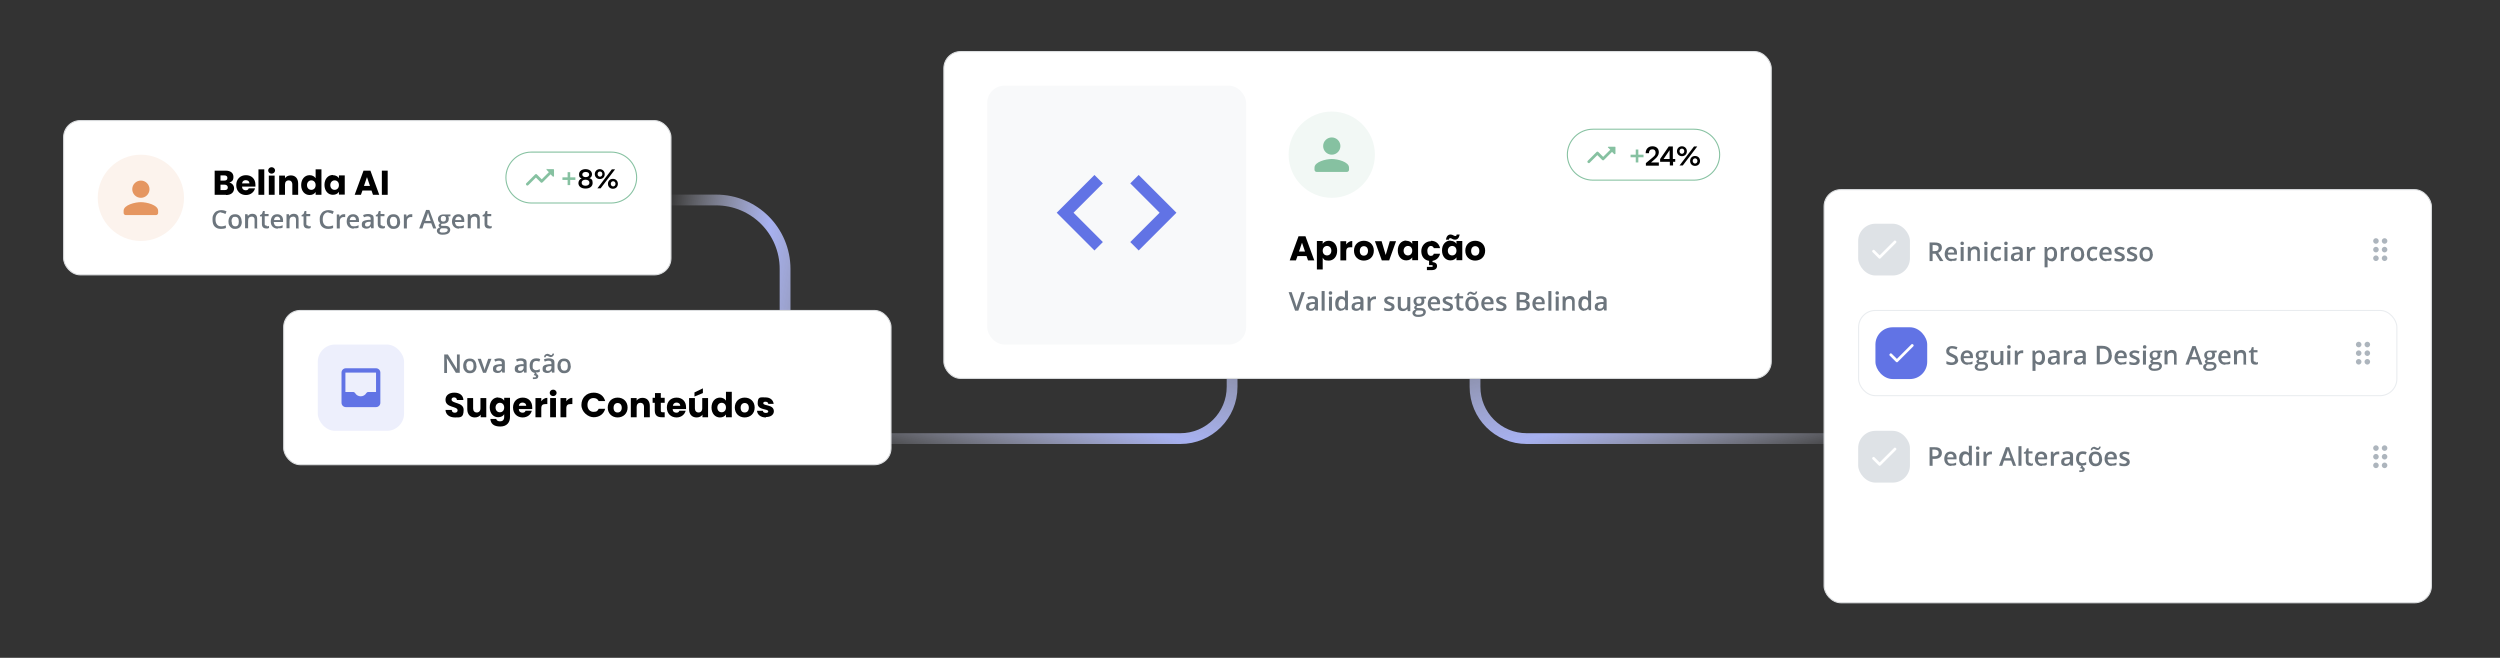 <?xml version="1.0" encoding="UTF-8"?>
<svg id="Camada_1" xmlns="http://www.w3.org/2000/svg" xmlns:xlink="http://www.w3.org/1999/xlink" version="1.1" viewBox="0 0 1158.8 304.9">
  <rect x="0" y="0" width="1158.8" height="304.9" fill="#333333" stroke="none"/>
  <!-- Generator: Adobe Illustrator 29.3.1, SVG Export Plug-In . SVG Version: 2.1.0 Build 151)  -->
  <defs>
    <style>
      .st0 {
        fill: #6c757d;
      }

      .st1 {
        stroke: #e9ecef;
      }

      .st1, .st2, .st3, .st4, .st5, .st6 {
        fill: none;
      }

      .st1, .st2, .st6 {
        stroke-width: .5px;
      }

      .st2 {
        stroke: #86c1a1;
      }

      .st7 {
        isolation: isolate;
      }

      .st8 {
        fill: #dee2e6;
      }

      .st9 {
        fill: #edeffc;
      }

      .st3 {
        stroke: url(#Gradiente_sem_nome_4);
      }

      .st3, .st4, .st5 {
        stroke-width: 5px;
      }

      .st4 {
        stroke: url(#Gradiente_sem_nome_3);
      }

      .st10 {
        fill: #fff;
      }

      .st11 {
        fill: #adb5bd;
      }

      .st12 {
        fill: #f2f8f5;
      }

      .st13 {
        fill: #e59661;
      }

      .st14 {
        fill: #f8f9fa;
      }

      .st15 {
        fill: #6173e5;
      }

      .st5 {
        stroke: url(#Gradiente_sem_nome_31);
      }

      .st16 {
        fill: #86c1a1;
      }

      .st6 {
        stroke: #dcdee0;
      }

      .st17 {
        fill: #fcf3ed;
      }
    </style>
    <linearGradient id="Gradiente_sem_nome_3" data-name="Gradiente sem nome 3" x1="677.5" y1="1021.2" x2="541.9" y2="1056.3" gradientTransform="translate(1805.7 -450.3) rotate(90)" gradientUnits="userSpaceOnUse">
      <stop offset="0" stop-color="#edeffc" stop-opacity="0"/>
      <stop offset=".3" stop-color="#a7b1f1"/>
      <stop offset="1" stop-color="#edeffc" stop-opacity="0"/>
    </linearGradient>
    <linearGradient id="Gradiente_sem_nome_31" data-name="Gradiente sem nome 3" x1="677.5" y1="1040.6" x2="541.9" y2="1075.6" gradientTransform="translate(-570.2 -450.3) rotate(90) scale(1 -1)" xlink:href="#Gradiente_sem_nome_3"/>
    <linearGradient id="Gradiente_sem_nome_4" data-name="Gradiente sem nome 4" x1="421.3" y1="903.7" x2="301.5" y2="883.8" gradientTransform="translate(0 -744)" gradientUnits="userSpaceOnUse">
      <stop offset="0" stop-color="#edeffc" stop-opacity="0"/>
      <stop offset=".6" stop-color="#a7b1f1"/>
      <stop offset="1" stop-color="#edeffc" stop-opacity="0"/>
    </linearGradient>
  </defs>
  <path class="st4" d="M683.7,108.8v70.5c0,13.3,10.7,24,24,24h80s81.7,0,81.7,0"/>
  <path class="st5" d="M385.4,203.3h81.7s80,0,80,0c13.3,0,24-10.7,24-24v-70.5"/>
  <rect class="st10" x="437.5" y="23.9" width="383.5" height="151.5" rx="7.8" ry="7.8"/>
  <rect class="st6" x="437.5" y="23.9" width="383.5" height="151.5" rx="7.8" ry="7.8"/>
  <path class="st3" d="M309.3,92.7h22.6c17.7,0,32,14.3,32,32v51c0,17.7,14.3,32,32,32h17.4"/>
  <rect class="st10" x="845.5" y="87.9" width="281.5" height="191.5" rx="7.8" ry="7.8"/>
  <rect class="st8" x="861.3" y="103.7" width="24" height="24" rx="8" ry="8"/>
  <path class="st10" d="M871.2,118.3l-2.3-2.3c-.3-.3-.7-.3-.9,0-.3.3-.3.7,0,.9l2.8,2.8c.3.3.7.3.9,0l7.1-7.1c.3-.3.3-.7,0-.9-.3-.3-.7-.3-.9,0l-6.6,6.6h0Z"/>
  <path class="st11" d="M1102.6,119.7c0,.7-.6,1.3-1.3,1.3s-1.3-.6-1.3-1.3.6-1.3,1.3-1.3,1.3.6,1.3,1.3ZM1101.3,114.4c-.7,0-1.3.6-1.3,1.3s.6,1.3,1.3,1.3,1.3-.6,1.3-1.3-.6-1.3-1.3-1.3ZM1101.3,110.4c-.7,0-1.3.6-1.3,1.3s.6,1.3,1.3,1.3,1.3-.6,1.3-1.3-.6-1.3-1.3-1.3ZM1105.3,113c.7,0,1.3-.6,1.3-1.3s-.6-1.3-1.3-1.3-1.3.6-1.3,1.3.6,1.3,1.3,1.3ZM1105.3,114.4c-.7,0-1.3.6-1.3,1.3s.6,1.3,1.3,1.3,1.3-.6,1.3-1.3-.6-1.3-1.3-1.3ZM1105.3,118.4c-.7,0-1.3.6-1.3,1.3s.6,1.3,1.3,1.3,1.3-.6,1.3-1.3-.6-1.3-1.3-1.3Z"/>
  <rect class="st10" x="861.5" y="143.9" width="249.5" height="39.5" rx="7.8" ry="7.8"/>
  <rect class="st15" x="869.3" y="151.7" width="24" height="24" rx="8" ry="8"/>
  <path class="st10" d="M879.2,166.3l-2.3-2.3c-.3-.3-.7-.3-.9,0-.3.3-.3.7,0,.9l2.8,2.8c.3.3.7.3.9,0l7.1-7.1c.3-.3.3-.7,0-.9-.3-.3-.7-.3-.9,0l-6.6,6.6h0Z"/>
  <path class="st11" d="M1094.6,167.7c0,.7-.6,1.3-1.3,1.3s-1.3-.6-1.3-1.3.6-1.3,1.3-1.3,1.3.6,1.3,1.3ZM1093.3,162.4c-.7,0-1.3.6-1.3,1.3s.6,1.3,1.3,1.3,1.3-.6,1.3-1.3-.6-1.3-1.3-1.3ZM1093.3,158.4c-.7,0-1.3.6-1.3,1.3s.6,1.3,1.3,1.3,1.3-.6,1.3-1.3-.6-1.3-1.3-1.3h0ZM1097.3,161c.7,0,1.3-.6,1.3-1.3s-.6-1.3-1.3-1.3-1.3.6-1.3,1.3.6,1.3,1.3,1.3ZM1097.3,162.4c-.7,0-1.3.6-1.3,1.3s.6,1.3,1.3,1.3,1.3-.6,1.3-1.3-.6-1.3-1.3-1.3ZM1097.3,166.4c-.7,0-1.3.6-1.3,1.3s.6,1.3,1.3,1.3,1.3-.6,1.3-1.3-.6-1.3-1.3-1.3Z"/>
  <rect class="st1" x="861.5" y="143.9" width="249.5" height="39.5" rx="7.8" ry="7.8"/>
  <rect class="st8" x="861.3" y="199.7" width="24" height="24" rx="8" ry="8"/>
  <path class="st10" d="M871.2,214.3l-2.3-2.3c-.3-.3-.7-.3-.9,0-.3.3-.3.7,0,.9l2.8,2.8c.3.3.7.3.9,0l7.1-7.1c.3-.3.3-.7,0-.9-.3-.3-.7-.3-.9,0l-6.6,6.6h0Z"/>
  <path class="st11" d="M1102.6,215.7c0,.7-.6,1.3-1.3,1.3s-1.3-.6-1.3-1.3.6-1.3,1.3-1.3,1.3.6,1.3,1.3ZM1101.3,210.4c-.7,0-1.3.6-1.3,1.3s.6,1.3,1.3,1.3,1.3-.6,1.3-1.3-.6-1.3-1.3-1.3ZM1101.3,206.4c-.7,0-1.3.6-1.3,1.3s.6,1.3,1.3,1.3,1.3-.6,1.3-1.3-.6-1.3-1.3-1.3ZM1105.3,209c.7,0,1.3-.6,1.3-1.3s-.6-1.3-1.3-1.3-1.3.6-1.3,1.3.6,1.3,1.3,1.3ZM1105.3,210.4c-.7,0-1.3.6-1.3,1.3s.6,1.3,1.3,1.3,1.3-.6,1.3-1.3-.6-1.3-1.3-1.3ZM1105.3,214.4c-.7,0-1.3.6-1.3,1.3s.6,1.3,1.3,1.3,1.3-.6,1.3-1.3-.6-1.3-1.3-1.3Z"/>
  <rect class="st6" x="845.5" y="87.9" width="281.5" height="191.5" rx="7.8" ry="7.8"/>
  <rect class="st10" x="131.5" y="143.9" width="281.5" height="71.5" rx="7.7" ry="7.7"/>
  <rect class="st9" x="147.3" y="159.7" width="40" height="40" rx="8" ry="8"/>
  <path class="st15" d="M174.3,170.7h-14c-1.1,0-2,.9-2,2v14c0,1.1.9,2,2,2h14c1.1,0,2-.9,2-2v-14c0-1.1-.9-2-2-2ZM174.3,172.7v9h-3.6c-.4,0-.7.2-.9.5-.5.9-1.5,1.5-2.6,1.5s-2.1-.6-2.6-1.5c-.2-.3-.5-.5-.9-.5h-3.6v-9h14.2Z"/>
  <rect class="st6" x="131.5" y="143.9" width="281.5" height="71.5" rx="7.7" ry="7.7"/>
  <path class="st12" d="M617.3,51.7h0c11,0,20,9,20,20h0c0,11-9,20-20,20h0c-11,0-20-9-20-20h0c0-11,9-20,20-20Z"/>
  <path class="st16" d="M617.3,71.7c2.2,0,4-1.8,4-4s-1.8-4-4-4-4,1.8-4,4,1.8,4,4,4ZM617.3,73.7c-2.7,0-8,1.3-8,4v1c0,.6.5,1,1,1h14c.5,0,1-.4,1-1v-1c0-2.7-5.3-4-8-4Z"/>
  <path class="st16" d="M745.4,68.4l1,1-3.3,3.3-2.2-2.2c-.3-.3-.7-.3-.9,0l-4,4c-.3.3-.3.7,0,.9.3.3.7.3.9,0l3.5-3.5,2.2,2.2c.3.3.7.3.9,0l3.7-3.7,1,1c.2.2.6,0,.6-.2v-2.9c0-.2,0-.3-.3-.3h-2.9c-.3,0-.4.4-.2.6v-.2Z"/>
  <path d="M768.9,76.7v-1.4h-3.6l1.6-1.4c1.3-1.1,2-2.1,2-3.3,0-1.8-1.2-2.8-3-2.8s-3.1,1.2-3.1,3.2h1.5c0-1.1.6-1.8,1.6-1.8s1.5.6,1.5,1.6-.4,1.4-1.6,2.4l-2.9,2.4v1.2h6.1,0ZM776.5,75v-1.3h-1.1v-5.8h-1.9l-4,5.8v1.3h4.5v1.7h1.5v-1.7h1.1,0ZM771.1,73.7l2.8-4.1v4.1h-2.8ZM781.9,70.1c0-1.3-1-2.3-2.3-2.3s-2.3,1-2.3,2.3,1,2.3,2.3,2.3,2.3-.9,2.3-2.3ZM786.7,67.9h-1.5l-6.7,8.8h1.5l6.7-8.8ZM780.7,70.1c0,.7-.5,1.2-1.1,1.2s-1.1-.5-1.1-1.2.4-1.2,1.1-1.2,1.1.5,1.1,1.2ZM788,74.6c0-1.3-.9-2.3-2.3-2.3s-2.3,1-2.3,2.3.9,2.3,2.3,2.3,2.3-1,2.3-2.3ZM786.8,74.6c0,.7-.5,1.2-1.1,1.2s-1.1-.5-1.1-1.2.5-1.2,1.1-1.2,1.1.5,1.1,1.2Z"/>
  <path class="st2" d="M738.3,59.9h47c6.5,0,11.8,5.3,11.8,11.8h0c0,6.5-5.3,11.8-11.8,11.8h-47c-6.5,0-11.8-5.3-11.8-11.8h0c0-6.5,5.3-11.8,11.8-11.8Z"/>
  <rect class="st10" x="29.5" y="55.9" width="281.5" height="71.5" rx="7.7" ry="7.7"/>
  <path class="st17" d="M65.3,71.7h0c11,0,20,9,20,20h0c0,11-9,20-20,20h0c-11,0-20-9-20-20h0c0-11,9-20,20-20Z"/>
  <path class="st13" d="M65.3,91.7c2.2,0,4-1.8,4-4s-1.8-4-4-4-4,1.8-4,4,1.8,4,4,4ZM65.3,93.7c-2.7,0-8,1.3-8,4v1c0,.6.5,1,1,1h14c.5,0,1-.4,1-1v-1c0-2.7-5.3-4-8-4Z"/>
  <path class="st16" d="M253.6,78.4h2.9c.2,0,.3.1.3.3v2.9c0,.3-.4.4-.6.2l-1-1-3.7,3.7c-.3.3-.7.3-.9,0l-2.2-2.2-3.5,3.5c-.3.3-.7.3-.9,0-.3-.3-.3-.7,0-.9l4-4c.3-.3.7-.3.9,0l2.2,2.2,3.3-3.3-1-1c-.2-.2,0-.6.2-.6v.2Z"/>
  <path d="M268.1,84.8c0,1.6,1.3,2.6,3.3,2.6s3.3-1,3.3-2.6-.6-1.9-1.5-2.2c.8-.3,1.2-1,1.2-1.8,0-1.4-1.2-2.4-3-2.4s-3,1-3,2.4.4,1.5,1.2,1.9c-.9.3-1.5,1.2-1.5,2.2h0ZM269.9,80.9c0-.7.6-1.2,1.6-1.2s1.6.5,1.6,1.2-.6,1.2-1.6,1.2-1.6-.5-1.6-1.2ZM269.6,84.7c0-.9.7-1.4,1.8-1.4s1.8.5,1.8,1.4-.7,1.4-1.8,1.4-1.8-.5-1.8-1.4ZM280.3,80.7c0-1.3-1-2.3-2.3-2.3s-2.3,1-2.3,2.3,1,2.3,2.3,2.3,2.3-.9,2.3-2.3ZM285.1,78.5h-1.5l-6.7,8.8h1.5l6.7-8.8ZM279.2,80.7c0,.7-.5,1.2-1.1,1.2s-1.1-.5-1.1-1.2.4-1.2,1.1-1.2,1.1.5,1.1,1.2ZM286.4,85.2c0-1.3-.9-2.3-2.3-2.3s-2.3,1-2.3,2.3.9,2.3,2.3,2.3,2.3-1,2.3-2.3ZM285.3,85.2c0,.7-.5,1.2-1.1,1.2s-1.1-.5-1.1-1.2.5-1.2,1.1-1.2,1.1.5,1.1,1.2Z"/>
  <path class="st2" d="M246.3,70.5h37c6.5,0,11.8,5.3,11.8,11.8h0c0,6.5-5.3,11.8-11.8,11.8h-37c-6.5,0-11.8-5.3-11.8-11.8h0c0-6.5,5.3-11.8,11.8-11.8h0Z"/>
  <rect class="st6" x="29.5" y="55.9" width="281.5" height="71.5" rx="7.7" ry="7.7"/>
  <path class="st16" d="M260.7,82.2v1.2h2.4v2.4h1.2v-2.4h2.4v-1.2h-2.4v-2.4h-1.2v2.4h-2.4Z"/>
  <path class="st16" d="M755.8,71.7v1.2h2.4v2.4h1.2v-2.4h2.4v-1.2h-2.4v-2.4h-1.2v2.4h-2.4Z"/>
  <g class="st7">
    <g class="st7">
      <path class="st0" d="M102.5,98.4c-.8,0-1.4.3-1.9.9s-.7,1.4-.7,2.4.2,1.8.7,2.4,1.1.8,1.9.8.7,0,1.1-.1.7-.2,1.1-.3v1.2c-.7.3-1.4.4-2.3.4-1.3,0-2.2-.4-2.9-1.1s-1-1.8-1-3.3.2-1.7.5-2.3.8-1.2,1.4-1.5,1.3-.5,2.2-.5,1.7.2,2.4.6l-.5,1.2c-.3-.1-.6-.3-.9-.4s-.7-.2-1-.2Z"/>
      <path class="st0" d="M112.1,102.7c0,1.1-.3,1.9-.8,2.5s-1.3.9-2.3.9-1.1-.1-1.6-.4-.8-.7-1.1-1.2-.4-1.1-.4-1.8c0-1.1.3-1.9.8-2.5s1.3-.9,2.3-.9,1.7.3,2.2.9.8,1.4.8,2.4ZM107.4,102.7c0,1.5.6,2.2,1.7,2.2s1.6-.7,1.6-2.2-.6-2.2-1.7-2.2-1,.2-1.3.6-.4.9-.4,1.6Z"/>
      <path class="st0" d="M119.4,105.9h-1.4v-4c0-.5-.1-.9-.3-1.1s-.5-.4-1-.4-1,.2-1.3.5-.4.9-.4,1.7v3.2h-1.4v-6.5h1.1l.2.8h0c.2-.3.5-.5.8-.7s.8-.3,1.2-.3c1.6,0,2.3.8,2.3,2.4v4.2Z"/>
      <path class="st0" d="M123.7,104.9c.3,0,.7,0,1-.2v1c-.2,0-.3.1-.6.2s-.5,0-.7,0c-1.3,0-2-.7-2-2.1v-3.5h-.9v-.6l.9-.5.5-1.4h.8v1.4h1.8v1h-1.8v3.5c0,.3,0,.6.2.7s.4.2.7.2Z"/>
      <path class="st0" d="M128.8,106c-1,0-1.8-.3-2.4-.9s-.9-1.4-.9-2.4.3-1.9.8-2.5,1.3-.9,2.2-.9,1.5.3,2,.8.7,1.2.7,2.1v.7h-4.3c0,.6.2,1.1.5,1.5s.8.5,1.4.5.7,0,1.1-.1.7-.2,1.1-.4v1.1c-.3.2-.7.3-1,.3s-.7,0-1.2,0ZM128.6,100.4c-.4,0-.8.1-1.1.4s-.4.7-.5,1.2h2.9c0-.5-.1-.9-.4-1.2s-.6-.4-1-.4Z"/>
      <path class="st0" d="M138.6,105.9h-1.4v-4c0-.5-.1-.9-.3-1.1s-.5-.4-1-.4-1,.2-1.3.5-.4.9-.4,1.7v3.2h-1.4v-6.5h1.1l.2.8h0c.2-.3.5-.5.8-.7s.8-.3,1.2-.3c1.6,0,2.3.8,2.3,2.4v4.2Z"/>
      <path class="st0" d="M143,104.9c.3,0,.7,0,1-.2v1c-.2,0-.3.1-.6.2s-.5,0-.7,0c-1.3,0-2-.7-2-2.1v-3.5h-.9v-.6l.9-.5.5-1.4h.8v1.4h1.8v1h-1.8v3.5c0,.3,0,.6.2.7s.4.2.7.2Z"/>
      <path class="st0" d="M152.2,98.4c-.8,0-1.4.3-1.9.9s-.7,1.4-.7,2.4.2,1.8.7,2.4,1.1.8,1.9.8.7,0,1.1-.1.7-.2,1.1-.3v1.2c-.7.3-1.4.4-2.3.4-1.3,0-2.2-.4-2.9-1.1s-1-1.8-1-3.3.2-1.7.5-2.3.8-1.2,1.4-1.5,1.3-.5,2.2-.5,1.7.2,2.4.6l-.5,1.2c-.3-.1-.6-.3-.9-.4s-.7-.2-1-.2Z"/>
      <path class="st0" d="M159.3,99.3c.3,0,.5,0,.7,0v1.3c-.3,0-.5,0-.7,0-.6,0-1,.2-1.3.5s-.5.8-.5,1.4v3.4h-1.4v-6.5h1.1l.2,1.1h0c.2-.4.5-.7.8-.9s.7-.3,1.1-.3Z"/>
      <path class="st0" d="M164,106c-1,0-1.8-.3-2.4-.9s-.9-1.4-.9-2.4.3-1.9.8-2.5,1.3-.9,2.2-.9,1.5.3,2,.8.7,1.2.7,2.1v.7h-4.3c0,.6.2,1.1.5,1.5s.8.5,1.4.5.7,0,1.1-.1.7-.2,1.1-.4v1.1c-.3.2-.7.3-1,.3s-.7,0-1.2,0ZM163.7,100.4c-.4,0-.8.1-1.1.4s-.4.7-.5,1.2h2.9c0-.5-.1-.9-.4-1.2s-.6-.4-1-.4Z"/>
      <path class="st0" d="M172.1,105.9l-.3-.9h0c-.3.4-.6.7-.9.8s-.7.2-1.2.2-1.1-.2-1.5-.5-.5-.8-.5-1.5.2-1.2.7-1.5,1.3-.5,2.3-.6h1.1v-.4c0-.4,0-.7-.3-.9s-.5-.3-.9-.3-.7,0-1,.1-.6.2-.9.3l-.4-1c.4-.2.7-.3,1.2-.4s.8-.1,1.2-.1c.8,0,1.4.2,1.9.5s.6.9.6,1.7v4.4h-1ZM170.1,105c.5,0,.9-.1,1.2-.4s.5-.7.5-1.2v-.6h-.8c-.6,0-1.1.2-1.4.4s-.4.5-.4.9,0,.5.3.7.4.2.8.2Z"/>
      <path class="st0" d="M177.4,104.9c.3,0,.7,0,1-.2v1c-.2,0-.3.1-.6.2s-.5,0-.7,0c-1.3,0-2-.7-2-2.1v-3.5h-.9v-.6l.9-.5.5-1.4h.8v1.4h1.8v1h-1.8v3.5c0,.3,0,.6.2.7s.4.2.7.2Z"/>
      <path class="st0" d="M185.5,102.7c0,1.1-.3,1.9-.8,2.5s-1.3.9-2.3.9-1.1-.1-1.6-.4-.8-.7-1.1-1.2-.4-1.1-.4-1.8c0-1.1.3-1.9.8-2.5s1.3-.9,2.3-.9,1.7.3,2.2.9.8,1.4.8,2.4ZM180.8,102.7c0,1.5.6,2.2,1.7,2.2s1.6-.7,1.6-2.2-.6-2.2-1.7-2.2-1,.2-1.3.6-.4.9-.4,1.6Z"/>
      <path class="st0" d="M190.4,99.3c.3,0,.5,0,.7,0v1.3c-.3,0-.5,0-.7,0-.6,0-1,.2-1.3.5s-.5.8-.5,1.4v3.4h-1.4v-6.5h1.1l.2,1.1h0c.2-.4.5-.7.8-.9s.7-.3,1.1-.3Z"/>
      <path class="st0" d="M200.8,105.9l-.9-2.4h-3.3l-.8,2.4h-1.5l3.2-8.6h1.5l3.2,8.6h-1.5ZM199.6,102.3l-.8-2.3c0-.2-.1-.4-.2-.7s-.2-.6-.2-.7c-.1.5-.3,1-.5,1.6l-.8,2.2h2.5Z"/>
      <path class="st0" d="M208.8,99.4v.8l-1.1.2c.1.1.2.3.3.5s0,.4,0,.6c0,.7-.2,1.2-.7,1.6s-1.1.6-1.9.6-.4,0-.6,0c-.3.2-.4.4-.4.6s0,.3.2.3.4.1.8.1h1.1c.7,0,1.3.2,1.6.5s.6.7.6,1.3-.3,1.3-.9,1.7-1.5.6-2.6.6-1.6-.2-2-.5-.7-.8-.7-1.3.1-.7.4-1,.6-.5,1.1-.6c-.2,0-.3-.2-.5-.4s-.2-.4-.2-.5,0-.4.2-.6.3-.3.6-.5c-.3-.1-.6-.4-.8-.7s-.3-.7-.3-1.1c0-.7.2-1.2.7-1.6s1.1-.6,1.9-.6.4,0,.6,0,.4,0,.5,0h2.2ZM203.7,106.9c0,.3.1.5.4.7s.6.2,1.1.2c.8,0,1.3-.1,1.7-.3s.6-.5.6-.9-.1-.5-.3-.6-.6-.2-1.1-.2h-1c-.4,0-.7,0-.9.3s-.3.4-.3.8ZM204.3,101.5c0,.4.1.7.3.9s.5.3.9.3c.8,0,1.2-.4,1.2-1.3s0-.7-.3-1-.5-.3-.9-.3-.7.1-.9.3-.3.6-.3,1Z"/>
      <path class="st0" d="M212.8,106c-1,0-1.8-.3-2.4-.9s-.9-1.4-.9-2.4.3-1.9.8-2.5,1.3-.9,2.2-.9,1.5.3,2,.8.7,1.2.7,2.1v.7h-4.3c0,.6.2,1.1.5,1.5s.8.5,1.4.5.7,0,1.1-.1.7-.2,1.1-.4v1.1c-.3.2-.7.3-1,.3s-.7,0-1.2,0ZM212.6,100.4c-.4,0-.8.1-1.1.4s-.4.7-.5,1.2h2.9c0-.5-.1-.9-.4-1.2s-.6-.4-1-.4Z"/>
      <path class="st0" d="M222.6,105.9h-1.4v-4c0-.5-.1-.9-.3-1.1s-.5-.4-1-.4-1,.2-1.3.5-.4.9-.4,1.7v3.2h-1.4v-6.5h1.1l.2.8h0c.2-.3.5-.5.8-.7s.8-.3,1.2-.3c1.6,0,2.3.8,2.3,2.4v4.2Z"/>
      <path class="st0" d="M226.9,104.9c.3,0,.7,0,1-.2v1c-.2,0-.3.1-.6.2s-.5,0-.7,0c-1.3,0-2-.7-2-2.1v-3.5h-.9v-.6l.9-.5.5-1.4h.8v1.4h1.8v1h-1.8v3.5c0,.3,0,.6.2.7s.4.2.7.2Z"/>
    </g>
  </g>
  <g class="st7">
    <g class="st7">
      <path class="st0" d="M603.3,135.4h1.5l-3,8.6h-1.5l-3-8.6h1.4l1.8,5.3c0,.3.2.6.3,1s.2.7.2.9c0-.3.1-.6.2-1s.2-.7.3-.9l1.8-5.3Z"/>
      <path class="st0" d="M609.8,144l-.3-.9h0c-.3.4-.6.7-.9.8s-.7.2-1.2.2-1.1-.2-1.5-.5-.5-.8-.5-1.5.2-1.2.7-1.5,1.3-.5,2.3-.6h1.1v-.4c0-.4,0-.7-.3-.9s-.5-.3-.9-.3-.7,0-1,.1-.6.2-.9.3l-.4-1c.4-.2.7-.3,1.2-.4s.8-.1,1.2-.1c.8,0,1.4.2,1.9.5s.6.9.6,1.7v4.4h-1ZM607.7,143.1c.5,0,.9-.1,1.2-.4s.5-.7.5-1.2v-.6h-.8c-.6,0-1.1.2-1.4.4s-.4.5-.4.9,0,.5.3.7.4.2.8.2Z"/>
      <path class="st0" d="M614,144h-1.4v-9.1h1.4v9.1Z"/>
      <path class="st0" d="M615.9,135.8c0-.2,0-.4.2-.6s.3-.2.6-.2.4,0,.6.2.2.3.2.6,0,.4-.2.6-.3.2-.6.2-.4,0-.6-.2-.2-.3-.2-.6ZM617.4,144h-1.4v-6.5h1.4v6.5Z"/>
      <path class="st0" d="M621.5,144.1c-.8,0-1.4-.3-1.9-.9s-.7-1.4-.7-2.5.2-1.9.7-2.5,1.1-.9,1.9-.9,1.5.3,1.9.9h0c0-.5,0-.8,0-1.1v-2.4h1.4v9.1h-1.1l-.2-.8h0c-.4.6-1.1,1-1.9,1ZM621.9,143c.6,0,1-.2,1.2-.5s.4-.8.4-1.5v-.2c0-.8-.1-1.4-.4-1.7s-.7-.5-1.2-.5-.9.2-1.1.6-.4,1-.4,1.7.1,1.3.4,1.6.6.6,1.1.6Z"/>
      <path class="st0" d="M630.9,144l-.3-.9h0c-.3.4-.6.7-.9.8s-.7.2-1.2.2-1.1-.2-1.5-.5-.5-.8-.5-1.5.2-1.2.7-1.5,1.3-.5,2.3-.6h1.1v-.4c0-.4,0-.7-.3-.9s-.5-.3-.9-.3-.7,0-1,.1-.6.2-.9.3l-.4-1c.4-.2.7-.3,1.2-.4s.8-.1,1.2-.1c.8,0,1.4.2,1.9.5s.6.9.6,1.7v4.4h-1ZM628.8,143.1c.5,0,.9-.1,1.2-.4s.5-.7.5-1.2v-.6h-.8c-.6,0-1.1.2-1.4.4s-.4.5-.4.9,0,.5.3.7.4.2.8.2Z"/>
      <path class="st0" d="M637.1,137.4c.3,0,.5,0,.7,0v1.3c-.3,0-.5,0-.7,0-.6,0-1,.2-1.3.5s-.5.8-.5,1.4v3.4h-1.4v-6.5h1.1l.2,1.1h0c.2-.4.5-.7.8-.9s.7-.3,1.1-.3Z"/>
      <path class="st0" d="M646.4,142.2c0,.6-.2,1.1-.7,1.5s-1.1.5-2,.5-1.6-.1-2.1-.4v-1.2c.8.4,1.5.5,2.1.5s1.3-.3,1.3-.8,0-.3-.1-.4-.2-.2-.5-.3-.5-.2-.9-.4c-.7-.3-1.3-.6-1.5-.9s-.4-.7-.4-1.1.2-1,.7-1.3,1.1-.5,1.8-.5,1.5.2,2.2.5l-.4,1c-.7-.3-1.3-.4-1.8-.4-.7,0-1.1.2-1.1.6s0,.4.3.5.6.3,1.2.6c.5.2.9.4,1.2.6s.4.4.5.6.2.5.2.8Z"/>
      <path class="st0" d="M652.5,144l-.2-.8h0c-.2.3-.5.5-.8.7s-.8.3-1.2.3c-.8,0-1.4-.2-1.8-.6s-.6-1-.6-1.8v-4.2h1.4v4c0,.5.1.9.3,1.1s.5.4,1,.4,1-.2,1.3-.5.4-.9.4-1.7v-3.2h1.4v6.5h-1.1Z"/>
      <path class="st0" d="M661,137.5v.8l-1.1.2c.1.1.2.3.3.5s0,.4,0,.6c0,.7-.2,1.2-.7,1.6s-1.1.6-1.9.6-.4,0-.6,0c-.3.2-.4.4-.4.6s0,.3.2.3.4.1.8.1h1.1c.7,0,1.3.2,1.6.5s.6.7.6,1.3-.3,1.3-.9,1.7-1.5.6-2.6.6-1.6-.2-2-.5-.7-.8-.7-1.3.1-.7.4-1,.6-.5,1.1-.6c-.2,0-.3-.2-.5-.4s-.2-.4-.2-.5,0-.4.2-.6.3-.3.6-.5c-.3-.1-.6-.4-.8-.7s-.3-.7-.3-1.1c0-.7.2-1.2.7-1.6s1.1-.6,1.9-.6.4,0,.6,0,.4,0,.5,0h2.2ZM655.9,145c0,.3.1.5.4.7s.6.2,1.1.2c.8,0,1.3-.1,1.7-.3s.6-.5.6-.9-.1-.5-.3-.6-.6-.2-1.1-.2h-1c-.4,0-.7,0-.9.3s-.3.4-.3.8ZM656.5,139.6c0,.4.1.7.3.9s.5.3.9.3c.8,0,1.2-.4,1.2-1.3s0-.7-.3-1-.5-.3-.9-.3-.7.1-.9.3-.3.6-.3,1Z"/>
      <path class="st0" d="M665.1,144.1c-1,0-1.8-.3-2.4-.9s-.9-1.4-.9-2.4.3-1.9.8-2.5,1.3-.9,2.2-.9,1.5.3,2,.8.7,1.2.7,2.1v.7h-4.3c0,.6.2,1.1.5,1.5s.8.5,1.4.5.7,0,1.1-.1.7-.2,1.1-.4v1.1c-.3.2-.7.3-1,.3s-.7,0-1.2,0ZM664.8,138.5c-.4,0-.8.1-1.1.4s-.4.7-.5,1.2h2.9c0-.5-.1-.9-.4-1.2s-.6-.4-1-.4Z"/>
      <path class="st0" d="M673.5,142.2c0,.6-.2,1.1-.7,1.5s-1.1.5-2,.5-1.6-.1-2.1-.4v-1.2c.8.4,1.5.5,2.1.5s1.3-.3,1.3-.8,0-.3-.1-.4-.2-.2-.5-.3-.5-.2-.9-.4c-.7-.3-1.3-.6-1.5-.9s-.4-.7-.4-1.1.2-1,.7-1.3,1.1-.5,1.8-.5,1.5.2,2.2.5l-.4,1c-.7-.3-1.3-.4-1.8-.4-.7,0-1.1.2-1.1.6s0,.4.3.5.6.3,1.2.6c.5.2.9.4,1.2.6s.4.4.5.6.2.5.2.8Z"/>
      <path class="st0" d="M677.4,143c.3,0,.7,0,1-.2v1c-.2,0-.3.1-.6.2s-.5,0-.7,0c-1.3,0-2-.7-2-2.1v-3.5h-.9v-.6l.9-.5.5-1.4h.8v1.4h1.8v1h-1.8v3.5c0,.3,0,.6.2.7s.4.2.7.2Z"/>
      <path class="st0" d="M685.4,140.8c0,1.1-.3,1.9-.8,2.5s-1.3.9-2.3.9-1.1-.1-1.6-.4-.8-.7-1.1-1.2-.4-1.1-.4-1.8c0-1.1.3-1.9.8-2.5s1.3-.9,2.3-.9,1.7.3,2.2.9.8,1.4.8,2.4ZM683.2,136.7c-.2,0-.3,0-.5-.1s-.3-.1-.5-.2-.3-.2-.4-.2-.3-.1-.4-.1c-.3,0-.5.2-.6.7h-.7c0-.5.2-1,.5-1.2s.6-.4,1-.4.3,0,.5.1.3.1.5.2.3.2.4.2.3.1.4.1c.3,0,.5-.2.6-.7h.7c0,.5-.2.9-.5,1.2s-.6.4-1,.4ZM680.7,140.8c0,1.5.6,2.2,1.7,2.2s1.6-.7,1.6-2.2-.6-2.2-1.7-2.2-1,.2-1.3.6-.4.9-.4,1.6Z"/>
      <path class="st0" d="M689.9,144.1c-1,0-1.8-.3-2.4-.9s-.9-1.4-.9-2.4.3-1.9.8-2.5,1.3-.9,2.2-.9,1.5.3,2,.8.7,1.2.7,2.1v.7h-4.3c0,.6.2,1.1.5,1.5s.8.5,1.4.5.7,0,1.1-.1.7-.2,1.1-.4v1.1c-.3.2-.7.3-1,.3s-.7,0-1.2,0ZM689.6,138.5c-.4,0-.8.1-1.1.4s-.4.7-.5,1.2h2.9c0-.5-.1-.9-.4-1.2s-.6-.4-1-.4Z"/>
      <path class="st0" d="M698.3,142.2c0,.6-.2,1.1-.7,1.5s-1.1.5-2,.5-1.6-.1-2.1-.4v-1.2c.8.4,1.5.5,2.1.5s1.3-.3,1.3-.8,0-.3-.1-.4-.2-.2-.5-.3-.5-.2-.9-.4c-.7-.3-1.3-.6-1.5-.9s-.4-.7-.4-1.1.2-1,.7-1.3,1.1-.5,1.8-.5,1.5.2,2.2.5l-.4,1c-.7-.3-1.3-.4-1.8-.4-.7,0-1.1.2-1.1.6s0,.4.3.5.6.3,1.2.6c.5.2.9.4,1.2.6s.4.4.5.6.2.5.2.8Z"/>
      <path class="st0" d="M703,135.4h2.5c1.2,0,2,.2,2.6.5s.8.9.8,1.6-.1.9-.4,1.2-.6.5-1.1.6h0c.6.2,1,.4,1.3.7s.4.8.4,1.4-.3,1.4-.8,1.8-1.3.7-2.2.7h-3.1v-8.6ZM704.4,139h1.3c.6,0,1,0,1.3-.3s.4-.5.4-.9-.1-.7-.4-.9-.8-.3-1.4-.3h-1.2v2.4ZM704.4,140.1v2.7h1.5c.6,0,1-.1,1.3-.3s.4-.6.4-1.1-.2-.8-.5-1-.8-.3-1.4-.3h-1.4Z"/>
      <path class="st0" d="M713.6,144.1c-1,0-1.8-.3-2.4-.9s-.9-1.4-.9-2.4.3-1.9.8-2.5,1.3-.9,2.2-.9,1.5.3,2,.8.7,1.2.7,2.1v.7h-4.3c0,.6.2,1.1.5,1.5s.8.5,1.4.5.7,0,1.1-.1.7-.2,1.1-.4v1.1c-.3.2-.7.3-1,.3s-.7,0-1.2,0ZM713.4,138.5c-.4,0-.8.1-1.1.4s-.4.7-.5,1.2h2.9c0-.5-.1-.9-.4-1.2s-.6-.4-1-.4Z"/>
      <path class="st0" d="M719.1,144h-1.4v-9.1h1.4v9.1Z"/>
      <path class="st0" d="M721,135.8c0-.2,0-.4.2-.6s.3-.2.6-.2.4,0,.6.2.2.3.2.6,0,.4-.2.6-.3.2-.6.2-.4,0-.6-.2-.2-.3-.2-.6ZM722.5,144h-1.4v-6.5h1.4v6.5Z"/>
      <path class="st0" d="M730.1,144h-1.4v-4c0-.5-.1-.9-.3-1.1s-.5-.4-1-.4-1,.2-1.3.5-.4.9-.4,1.7v3.2h-1.4v-6.5h1.1l.2.8h0c.2-.3.5-.5.8-.7s.8-.3,1.2-.3c1.6,0,2.3.8,2.3,2.4v4.2Z"/>
      <path class="st0" d="M734.2,144.1c-.8,0-1.4-.3-1.9-.9s-.7-1.4-.7-2.5.2-1.9.7-2.5,1.1-.9,1.9-.9,1.5.3,1.9.9h0c0-.5,0-.8,0-1.1v-2.4h1.4v9.1h-1.1l-.2-.8h0c-.4.6-1.1,1-1.9,1ZM734.6,143c.6,0,1-.2,1.2-.5s.4-.8.4-1.5v-.2c0-.8-.1-1.4-.4-1.7s-.7-.5-1.2-.5-.9.2-1.1.6-.4,1-.4,1.7.1,1.3.4,1.6.6.6,1.1.6Z"/>
      <path class="st0" d="M743.6,144l-.3-.9h0c-.3.4-.6.7-.9.8s-.7.2-1.2.2-1.1-.2-1.5-.5-.5-.8-.5-1.5.2-1.2.7-1.5,1.3-.5,2.3-.6h1.1v-.4c0-.4,0-.7-.3-.9s-.5-.3-.9-.3-.7,0-1,.1-.6.2-.9.3l-.4-1c.4-.2.7-.3,1.2-.4s.8-.1,1.2-.1c.8,0,1.4.2,1.9.5s.6.9.6,1.7v4.4h-1ZM741.5,143.1c.5,0,.9-.1,1.2-.4s.5-.7.5-1.2v-.6h-.8c-.6,0-1.1.2-1.4.4s-.4.5-.4.9,0,.5.3.7.4.2.8.2Z"/>
    </g>
  </g>
  <g class="st7">
    <g class="st7">
      <path class="st0" d="M895.8,117.6v3.4h-1.4v-8.6h2.4c1.1,0,1.9.2,2.5.6s.8,1,.8,1.9-.6,1.8-1.7,2.3l2.4,3.8h-1.6l-2.1-3.4h-1.4ZM895.8,116.4h1c.7,0,1.1-.1,1.4-.4s.4-.6.4-1.1-.2-.8-.5-1-.8-.3-1.4-.3h-.9v2.8Z"/>
      <path class="st0" d="M904.7,121.1c-1,0-1.8-.3-2.4-.9s-.9-1.4-.9-2.4.3-1.9.8-2.5,1.3-.9,2.2-.9,1.5.3,2,.8.7,1.2.7,2.1v.7h-4.3c0,.6.2,1.1.5,1.5s.8.5,1.4.5.7,0,1.1-.1.7-.2,1.1-.4v1.1c-.3.2-.7.3-1,.3s-.7,0-1.2,0ZM904.5,115.5c-.4,0-.8.1-1.1.4s-.4.7-.5,1.2h2.9c0-.5-.1-.9-.4-1.2s-.6-.4-1-.4Z"/>
      <path class="st0" d="M908.7,112.8c0-.2,0-.4.2-.6s.3-.2.6-.2.4,0,.6.2.2.3.2.6,0,.4-.2.6-.3.2-.6.2-.4,0-.6-.2-.2-.3-.2-.6ZM910.2,121h-1.4v-6.5h1.4v6.5Z"/>
      <path class="st0" d="M917.9,121h-1.4v-4c0-.5-.1-.9-.3-1.1s-.5-.4-1-.4-1,.2-1.3.5-.4.9-.4,1.7v3.2h-1.4v-6.5h1.1l.2.8h0c.2-.3.5-.5.8-.7s.8-.3,1.2-.3c1.6,0,2.3.8,2.3,2.4v4.2Z"/>
      <path class="st0" d="M919.7,112.8c0-.2,0-.4.2-.6s.3-.2.6-.2.4,0,.6.2.2.3.2.6,0,.4-.2.6-.3.2-.6.2-.4,0-.6-.2-.2-.3-.2-.6ZM921.2,121h-1.4v-6.5h1.4v6.5Z"/>
      <path class="st0" d="M925.7,121.1c-1,0-1.7-.3-2.2-.9s-.8-1.4-.8-2.5.3-1.9.8-2.5,1.3-.9,2.3-.9,1.3.1,1.8.4l-.4,1.1c-.6-.2-1.1-.3-1.4-.3-1.1,0-1.7.7-1.7,2.2s.1,1.3.4,1.6.7.5,1.2.5,1.2-.2,1.7-.5v1.2c-.2.1-.5.2-.8.3s-.6,0-1,0Z"/>
      <path class="st0" d="M929,112.8c0-.2,0-.4.2-.6s.3-.2.6-.2.4,0,.6.2.2.3.2.6,0,.4-.2.6-.3.2-.6.2-.4,0-.6-.2-.2-.3-.2-.6ZM930.5,121h-1.4v-6.5h1.4v6.5Z"/>
      <path class="st0" d="M936.5,121l-.3-.9h0c-.3.4-.6.7-.9.8s-.7.2-1.2.2-1.1-.2-1.5-.5-.5-.8-.5-1.5.2-1.2.7-1.5,1.3-.5,2.3-.6h1.1v-.4c0-.4,0-.7-.3-.9s-.5-.3-.9-.3-.7,0-1,.1-.6.2-.9.3l-.4-1c.4-.2.7-.3,1.2-.4s.8-.1,1.2-.1c.8,0,1.4.2,1.9.5s.6.9.6,1.7v4.4h-1ZM934.4,120.1c.5,0,.9-.1,1.2-.4s.5-.7.5-1.2v-.6h-.8c-.6,0-1.1.2-1.4.4s-.4.5-.4.9,0,.5.3.7.4.2.8.2Z"/>
      <path class="st0" d="M942.7,114.4c.3,0,.5,0,.7,0v1.3c-.3,0-.5,0-.7,0-.6,0-1,.2-1.3.5s-.5.8-.5,1.4v3.4h-1.4v-6.5h1.1l.2,1.1h0c.2-.4.5-.7.8-.9s.7-.3,1.1-.3Z"/>
      <path class="st0" d="M951,121.1c-.8,0-1.5-.3-1.9-.9h0c0,.5,0,.9,0,1v2.7h-1.4v-9.4h1.1c0,.1,0,.4.2.9h0c.4-.7,1.1-1,1.9-1s1.4.3,1.9.9.7,1.4.7,2.5-.2,1.9-.7,2.5-1.1.9-1.9.9ZM950.6,115.5c-.5,0-.9.2-1.2.5s-.4.8-.4,1.5v.2c0,.8.1,1.4.4,1.7s.7.5,1.2.5.8-.2,1.1-.6.4-.9.4-1.7-.1-1.3-.4-1.6-.6-.6-1.1-.6Z"/>
      <path class="st0" d="M958.4,114.4c.3,0,.5,0,.7,0v1.3c-.3,0-.5,0-.7,0-.6,0-1,.2-1.3.5s-.5.8-.5,1.4v3.4h-1.4v-6.5h1.1l.2,1.1h0c.2-.4.5-.7.8-.9s.7-.3,1.1-.3Z"/>
      <path class="st0" d="M966.1,117.8c0,1.1-.3,1.9-.8,2.5s-1.3.9-2.3.9-1.1-.1-1.6-.4-.8-.7-1.1-1.2-.4-1.1-.4-1.8c0-1.1.3-1.9.8-2.5s1.3-.9,2.3-.9,1.7.3,2.2.9.8,1.4.8,2.4ZM961.4,117.8c0,1.5.6,2.2,1.7,2.2s1.6-.7,1.6-2.2-.6-2.2-1.7-2.2-1,.2-1.3.6-.4.9-.4,1.6Z"/>
      <path class="st0" d="M970.3,121.1c-1,0-1.7-.3-2.2-.9s-.8-1.4-.8-2.5.3-1.9.8-2.5,1.3-.9,2.3-.9,1.3.1,1.8.4l-.4,1.1c-.6-.2-1.1-.3-1.4-.3-1.1,0-1.7.7-1.7,2.2s.1,1.3.4,1.6.7.5,1.2.5,1.2-.2,1.7-.5v1.2c-.2.1-.5.2-.8.3s-.6,0-1,0Z"/>
      <path class="st0" d="M976.4,121.1c-1,0-1.8-.3-2.4-.9s-.9-1.4-.9-2.4.3-1.9.8-2.5,1.3-.9,2.2-.9,1.5.3,2,.8.7,1.2.7,2.1v.7h-4.3c0,.6.2,1.1.5,1.5s.8.5,1.4.5.7,0,1.1-.1.7-.2,1.1-.4v1.1c-.3.2-.7.3-1,.3s-.7,0-1.2,0ZM976.2,115.5c-.4,0-.8.1-1.1.4s-.4.7-.5,1.2h2.9c0-.5-.1-.9-.4-1.2s-.6-.4-1-.4Z"/>
      <path class="st0" d="M984.9,119.2c0,.6-.2,1.1-.7,1.5s-1.1.5-2,.5-1.6-.1-2.1-.4v-1.2c.8.4,1.5.5,2.1.5s1.3-.3,1.3-.8,0-.3-.1-.4-.2-.2-.5-.3-.5-.2-.9-.4c-.7-.3-1.3-.6-1.5-.9s-.4-.7-.4-1.1.2-1,.7-1.3,1.1-.5,1.8-.5,1.5.2,2.2.5l-.4,1c-.7-.3-1.3-.4-1.8-.4-.7,0-1.1.2-1.1.6s0,.4.3.5.6.3,1.2.6c.5.2.9.4,1.2.6s.4.4.5.6.2.5.2.8Z"/>
      <path class="st0" d="M990.7,119.2c0,.6-.2,1.1-.7,1.5s-1.1.5-2,.5-1.6-.1-2.1-.4v-1.2c.8.4,1.5.5,2.1.5s1.3-.3,1.3-.8,0-.3-.1-.4-.2-.2-.5-.3-.5-.2-.9-.4c-.7-.3-1.3-.6-1.5-.9s-.4-.7-.4-1.1.2-1,.7-1.3,1.1-.5,1.8-.5,1.5.2,2.2.5l-.4,1c-.7-.3-1.3-.4-1.8-.4-.7,0-1.1.2-1.1.6s0,.4.3.5.6.3,1.2.6c.5.2.9.4,1.2.6s.4.4.5.6.2.5.2.8Z"/>
      <path class="st0" d="M997.9,117.8c0,1.1-.3,1.9-.8,2.5s-1.3.9-2.3.9-1.1-.1-1.6-.4-.8-.7-1.1-1.2-.4-1.1-.4-1.8c0-1.1.3-1.9.8-2.5s1.3-.9,2.3-.9,1.7.3,2.2.9.8,1.4.8,2.4ZM993.2,117.8c0,1.5.6,2.2,1.7,2.2s1.6-.7,1.6-2.2-.6-2.2-1.7-2.2-1,.2-1.3.6-.4.9-.4,1.6Z"/>
    </g>
  </g>
  <g class="st7">
    <g class="st7">
      <path class="st0" d="M900.1,209.9c0,.9-.3,1.6-.9,2.1s-1.4.7-2.5.7h-.9v3.2h-1.4v-8.6h2.5c1.1,0,1.9.2,2.4.7s.8,1.1.8,1.9ZM895.8,211.5h.7c.7,0,1.2-.1,1.6-.4s.5-.6.5-1.2-.2-.9-.5-1.1-.8-.4-1.4-.4h-1v3Z"/>
      <path class="st0" d="M904.5,216c-1,0-1.8-.3-2.4-.9s-.9-1.4-.9-2.4.3-1.9.8-2.5,1.3-.9,2.2-.9,1.5.3,2,.8.7,1.2.7,2.1v.7h-4.3c0,.6.2,1.1.5,1.5s.8.5,1.4.5.7,0,1.1-.1.7-.2,1.1-.4v1.1c-.3.2-.7.3-1,.3s-.7,0-1.2,0ZM904.2,210.4c-.4,0-.8.1-1.1.4s-.4.7-.5,1.2h2.9c0-.5-.1-.9-.4-1.2s-.6-.4-1-.4Z"/>
      <path class="st0" d="M910.7,216c-.8,0-1.4-.3-1.9-.9s-.7-1.4-.7-2.5.2-1.9.7-2.5,1.1-.9,1.9-.9,1.5.3,1.9.9h0c0-.5,0-.8,0-1.1v-2.4h1.4v9.1h-1.1l-.2-.8h0c-.4.6-1.1,1-1.9,1ZM911.1,214.9c.6,0,1-.2,1.2-.5s.4-.8.4-1.5v-.2c0-.8-.1-1.4-.4-1.7s-.7-.5-1.2-.5-.9.2-1.1.6-.4,1-.4,1.7.1,1.3.4,1.6.6.6,1.1.6Z"/>
      <path class="st0" d="M915.9,207.7c0-.2,0-.4.2-.6s.3-.2.6-.2.4,0,.6.2.2.3.2.6,0,.4-.2.6-.3.2-.6.2-.4,0-.6-.2-.2-.3-.2-.6ZM917.4,215.9h-1.4v-6.5h1.4v6.5Z"/>
      <path class="st0" d="M922.6,209.3c.3,0,.5,0,.7,0v1.3c-.3,0-.5,0-.7,0-.6,0-1,.2-1.3.5s-.5.8-.5,1.4v3.4h-1.4v-6.5h1.1l.2,1.1h0c.2-.4.5-.7.8-.9s.7-.3,1.1-.3Z"/>
      <path class="st0" d="M933.1,215.9l-.9-2.4h-3.3l-.8,2.4h-1.5l3.2-8.6h1.5l3.2,8.6h-1.5ZM931.9,212.3l-.8-2.3c0-.2-.1-.4-.2-.7s-.2-.6-.2-.7c-.1.5-.3,1-.5,1.6l-.8,2.2h2.5Z"/>
      <path class="st0" d="M937,215.9h-1.4v-9.1h1.4v9.1Z"/>
      <path class="st0" d="M941.3,214.9c.3,0,.7,0,1-.2v1c-.2,0-.3.1-.6.2s-.5,0-.7,0c-1.3,0-2-.7-2-2.1v-3.5h-.9v-.6l.9-.5.5-1.4h.8v1.4h1.8v1h-1.8v3.5c0,.3,0,.6.2.7s.4.2.7.2Z"/>
      <path class="st0" d="M946.5,216c-1,0-1.8-.3-2.4-.9s-.9-1.4-.9-2.4.3-1.9.8-2.5,1.3-.9,2.2-.9,1.5.3,2,.8.7,1.2.7,2.1v.7h-4.3c0,.6.2,1.1.5,1.5s.8.5,1.4.5.7,0,1.1-.1.7-.2,1.1-.4v1.1c-.3.2-.7.3-1,.3s-.7,0-1.2,0ZM946.2,210.4c-.4,0-.8.1-1.1.4s-.4.7-.5,1.2h2.9c0-.5-.1-.9-.4-1.2s-.6-.4-1-.4Z"/>
      <path class="st0" d="M953.8,209.3c.3,0,.5,0,.7,0v1.3c-.3,0-.5,0-.7,0-.6,0-1,.2-1.3.5s-.5.8-.5,1.4v3.4h-1.4v-6.5h1.1l.2,1.1h0c.2-.4.5-.7.8-.9s.7-.3,1.1-.3Z"/>
      <path class="st0" d="M959.8,215.9l-.3-.9h0c-.3.4-.6.7-.9.8s-.7.2-1.2.2-1.1-.2-1.5-.5-.5-.8-.5-1.5.2-1.2.7-1.5,1.3-.5,2.3-.6h1.1v-.4c0-.4,0-.7-.3-.9s-.5-.3-.9-.3-.7,0-1,.1-.6.2-.9.3l-.4-1c.4-.2.7-.3,1.2-.4s.8-.1,1.2-.1c.8,0,1.4.2,1.9.5s.6.9.6,1.7v4.4h-1ZM957.7,215c.5,0,.9-.1,1.2-.4s.5-.7.5-1.2v-.6h-.8c-.6,0-1.1.2-1.4.4s-.4.5-.4.9,0,.5.3.7.4.2.8.2Z"/>
      <path class="st0" d="M965.3,216c-1,0-1.7-.3-2.2-.9s-.8-1.4-.8-2.5.3-1.9.8-2.5,1.3-.9,2.3-.9,1.3.1,1.8.4l-.4,1.1c-.6-.2-1.1-.3-1.4-.3-1.1,0-1.7.7-1.7,2.2s.1,1.3.4,1.6.7.5,1.2.5,1.2-.2,1.7-.5v1.2c-.2.1-.5.2-.8.3s-.6,0-1,0ZM966.3,217.5c0,.9-.6,1.3-1.8,1.3s-.5,0-.7,0v-.8c.2,0,.5,0,.7,0s.4,0,.5,0,.2-.2.2-.4c0-.3-.3-.5-1-.6l.5-1h.9l-.2.5c.3,0,.6.2.7.4s.3.4.3.7Z"/>
      <path class="st0" d="M974.4,212.7c0,1.1-.3,1.9-.8,2.5s-1.3.9-2.3.9-1.1-.1-1.6-.4-.8-.7-1.1-1.2-.4-1.1-.4-1.8c0-1.1.3-1.9.8-2.5s1.3-.9,2.3-.9,1.7.3,2.2.9.8,1.4.8,2.4ZM972.2,208.6c-.2,0-.3,0-.5-.1s-.3-.1-.5-.2-.3-.2-.4-.2-.3-.1-.4-.1c-.3,0-.5.2-.6.7h-.7c0-.5.2-1,.5-1.2s.6-.4,1-.4.3,0,.5.1.3.1.5.2.3.2.4.2.3.1.4.1c.3,0,.5-.2.6-.7h.7c0,.5-.2.9-.5,1.2s-.6.4-1,.4ZM969.7,212.7c0,1.5.6,2.2,1.7,2.2s1.6-.7,1.6-2.2-.6-2.2-1.7-2.2-1,.2-1.3.6-.4.9-.4,1.6Z"/>
      <path class="st0" d="M978.8,216c-1,0-1.8-.3-2.4-.9s-.9-1.4-.9-2.4.3-1.9.8-2.5,1.3-.9,2.2-.9,1.5.3,2,.8.7,1.2.7,2.1v.7h-4.3c0,.6.2,1.1.5,1.5s.8.5,1.4.5.7,0,1.1-.1.7-.2,1.1-.4v1.1c-.3.2-.7.3-1,.3s-.7,0-1.2,0ZM978.5,210.4c-.4,0-.8.1-1.1.4s-.4.7-.5,1.2h2.9c0-.5-.1-.9-.4-1.2s-.6-.4-1-.4Z"/>
      <path class="st0" d="M987.2,214.1c0,.6-.2,1.1-.7,1.5s-1.1.5-2,.5-1.6-.1-2.1-.4v-1.2c.8.4,1.5.5,2.1.5s1.3-.3,1.3-.8,0-.3-.1-.4-.2-.2-.5-.3-.5-.2-.9-.4c-.7-.3-1.3-.6-1.5-.9s-.4-.7-.4-1.1.2-1,.7-1.3,1.1-.5,1.8-.5,1.5.2,2.2.5l-.4,1c-.7-.3-1.3-.4-1.8-.4-.7,0-1.1.2-1.1.6s0,.4.3.5.6.3,1.2.6c.5.2.9.4,1.2.6s.4.4.5.6.2.5.2.8Z"/>
    </g>
  </g>
  <g class="st7">
    <g class="st7">
      <path class="st0" d="M907.7,166.7c0,.8-.3,1.4-.8,1.8s-1.3.7-2.3.7-1.8-.2-2.4-.5v-1.3c.4.2.8.3,1.2.4s.8.2,1.2.2c.6,0,1-.1,1.2-.3s.4-.5.4-.8-.1-.6-.4-.8-.7-.5-1.5-.8c-.8-.3-1.3-.7-1.7-1.1s-.5-.9-.5-1.5.3-1.3.8-1.7,1.2-.6,2-.6,1.6.2,2.4.5l-.4,1.1c-.8-.3-1.4-.5-2-.5s-.8,0-1,.3-.4.5-.4.8,0,.4.1.6.2.3.5.4.6.3,1.2.6c.6.3,1.1.5,1.4.7s.5.5.6.8.2.6.2,1Z"/>
      <path class="st0" d="M912.1,169.1c-1,0-1.8-.3-2.4-.9s-.9-1.4-.9-2.4.3-1.9.8-2.5,1.3-.9,2.2-.9,1.5.3,2,.8.7,1.2.7,2.1v.7h-4.3c0,.6.2,1.1.5,1.5s.8.5,1.4.5.7,0,1.1-.1.7-.2,1.1-.4v1.1c-.3.2-.7.3-1,.3s-.7,0-1.2,0ZM911.8,163.5c-.4,0-.8.1-1.1.4s-.4.7-.5,1.2h2.9c0-.5-.1-.9-.4-1.2s-.6-.4-1-.4Z"/>
      <path class="st0" d="M921.6,162.5v.8l-1.1.2c.1.1.2.3.3.5s0,.4,0,.6c0,.7-.2,1.2-.7,1.6s-1.1.6-1.9.6-.4,0-.6,0c-.3.2-.4.4-.4.6s0,.3.2.3.4.1.8.1h1.1c.7,0,1.3.2,1.6.5s.6.7.6,1.3-.3,1.3-.9,1.7-1.5.6-2.6.6-1.6-.2-2-.5-.7-.8-.7-1.3.1-.7.4-1,.6-.5,1.1-.6c-.2,0-.3-.2-.5-.4s-.2-.4-.2-.5,0-.4.2-.6.3-.3.6-.5c-.3-.1-.6-.4-.8-.7s-.3-.7-.3-1.1c0-.7.2-1.2.7-1.6s1.1-.6,1.9-.6.4,0,.6,0,.4,0,.5,0h2.2ZM916.5,170c0,.3.1.5.4.7s.6.2,1.1.2c.8,0,1.3-.1,1.7-.3s.6-.5.6-.9-.1-.5-.3-.6-.6-.2-1.1-.2h-1c-.4,0-.7,0-.9.3s-.3.4-.3.8ZM917.1,164.6c0,.4.1.7.3.9s.5.3.9.3c.8,0,1.2-.4,1.2-1.3s0-.7-.3-1-.5-.3-.9-.3-.7.1-.9.3-.3.6-.3,1Z"/>
      <path class="st0" d="M927.4,169l-.2-.8h0c-.2.3-.5.5-.8.7s-.8.3-1.2.3c-.8,0-1.4-.2-1.8-.6s-.6-1-.6-1.8v-4.2h1.4v4c0,.5.1.9.3,1.1s.5.4,1,.4,1-.2,1.3-.5.4-.9.4-1.7v-3.2h1.4v6.5h-1.1Z"/>
      <path class="st0" d="M930.4,160.8c0-.2,0-.4.2-.6s.3-.2.6-.2.4,0,.6.2.2.3.2.6,0,.4-.2.6-.3.2-.6.2-.4,0-.6-.2-.2-.3-.2-.6ZM931.8,169h-1.4v-6.5h1.4v6.5Z"/>
      <path class="st0" d="M937.1,162.4c.3,0,.5,0,.7,0v1.3c-.3,0-.5,0-.7,0-.6,0-1,.2-1.3.5s-.5.8-.5,1.4v3.4h-1.4v-6.5h1.1l.2,1.1h0c.2-.4.5-.7.8-.9s.7-.3,1.1-.3Z"/>
      <path class="st0" d="M945.4,169.1c-.8,0-1.5-.3-1.9-.9h0c0,.5,0,.9,0,1v2.7h-1.4v-9.4h1.1c0,.1,0,.4.2.9h0c.4-.7,1.1-1,1.9-1s1.4.3,1.9.9.7,1.4.7,2.5-.2,1.9-.7,2.5-1.1.9-1.9.9ZM945,163.5c-.5,0-.9.2-1.2.5s-.4.8-.4,1.5v.2c0,.8.1,1.4.4,1.7s.7.5,1.2.5.8-.2,1.1-.6.4-.9.4-1.7-.1-1.3-.4-1.6-.6-.6-1.1-.6Z"/>
      <path class="st0" d="M953.6,169l-.3-.9h0c-.3.4-.6.7-.9.8s-.7.2-1.2.2-1.1-.2-1.5-.5-.5-.8-.5-1.5.2-1.2.7-1.5,1.3-.5,2.3-.6h1.1v-.4c0-.4,0-.7-.3-.9s-.5-.3-.9-.3-.7,0-1,.1-.6.2-.9.3l-.4-1c.4-.2.7-.3,1.2-.4s.8-.1,1.2-.1c.8,0,1.4.2,1.9.5s.6.9.6,1.7v4.4h-1ZM951.6,168.1c.5,0,.9-.1,1.2-.4s.5-.7.5-1.2v-.6h-.8c-.6,0-1.1.2-1.4.4s-.4.5-.4.9,0,.5.3.7.4.2.8.2Z"/>
      <path class="st0" d="M959.8,162.4c.3,0,.5,0,.7,0v1.3c-.3,0-.5,0-.7,0-.6,0-1,.2-1.3.5s-.5.8-.5,1.4v3.4h-1.4v-6.5h1.1l.2,1.1h0c.2-.4.5-.7.8-.9s.7-.3,1.1-.3Z"/>
      <path class="st0" d="M965.7,169l-.3-.9h0c-.3.4-.6.7-.9.8s-.7.2-1.2.2-1.1-.2-1.5-.5-.5-.8-.5-1.5.2-1.2.7-1.5,1.3-.5,2.3-.6h1.1v-.4c0-.4,0-.7-.3-.9s-.5-.3-.9-.3-.7,0-1,.1-.6.2-.9.3l-.4-1c.4-.2.7-.3,1.2-.4s.8-.1,1.2-.1c.8,0,1.4.2,1.9.5s.6.9.6,1.7v4.4h-1ZM963.7,168.1c.5,0,.9-.1,1.2-.4s.5-.7.5-1.2v-.6h-.8c-.6,0-1.1.2-1.4.4s-.4.5-.4.9,0,.5.3.7.4.2.8.2Z"/>
      <path class="st0" d="M978.9,164.6c0,1.4-.4,2.5-1.2,3.2s-1.9,1.1-3.4,1.1h-2.4v-8.6h2.6c1.4,0,2.4.4,3.2,1.1s1.1,1.8,1.1,3.1ZM977.4,164.7c0-2.1-1-3.1-2.9-3.1h-1.2v6.2h1c2.1,0,3.1-1,3.1-3.1Z"/>
      <path class="st0" d="M983.4,169.1c-1,0-1.8-.3-2.4-.9s-.9-1.4-.9-2.4.3-1.9.8-2.5,1.3-.9,2.2-.9,1.5.3,2,.8.7,1.2.7,2.1v.7h-4.3c0,.6.2,1.1.5,1.5s.8.5,1.4.5.7,0,1.1-.1.7-.2,1.1-.4v1.1c-.3.2-.7.3-1,.3s-.7,0-1.2,0ZM983.2,163.5c-.4,0-.8.1-1.1.4s-.4.7-.5,1.2h2.9c0-.5-.1-.9-.4-1.2s-.6-.4-1-.4Z"/>
      <path class="st0" d="M991.8,167.2c0,.6-.2,1.1-.7,1.5s-1.1.5-2,.5-1.6-.1-2.1-.4v-1.2c.8.4,1.5.5,2.1.5s1.3-.3,1.3-.8,0-.3-.1-.4-.2-.2-.5-.3-.5-.2-.9-.4c-.7-.3-1.3-.6-1.5-.9s-.4-.7-.4-1.1.2-1,.7-1.3,1.1-.5,1.8-.5,1.5.2,2.2.5l-.4,1c-.7-.3-1.3-.4-1.8-.4-.7,0-1.1.2-1.1.6s0,.4.3.5.6.3,1.2.6c.5.2.9.4,1.2.6s.4.4.5.6.2.5.2.8Z"/>
      <path class="st0" d="M993.3,160.8c0-.2,0-.4.2-.6s.3-.2.6-.2.4,0,.6.2.2.3.2.6,0,.4-.2.6-.3.2-.6.2-.4,0-.6-.2-.2-.3-.2-.6ZM994.7,169h-1.4v-6.5h1.4v6.5Z"/>
      <path class="st0" d="M1002.2,162.5v.8l-1.1.2c.1.1.2.3.3.5s0,.4,0,.6c0,.7-.2,1.2-.7,1.6s-1.1.6-1.9.6-.4,0-.6,0c-.3.2-.4.4-.4.6s0,.3.2.3.4.1.8.1h1.1c.7,0,1.3.2,1.6.5s.6.7.6,1.3-.3,1.3-.9,1.7-1.5.6-2.6.6-1.6-.2-2-.5-.7-.8-.7-1.3.1-.7.4-1,.6-.5,1.1-.6c-.2,0-.3-.2-.5-.4s-.2-.4-.2-.5,0-.4.2-.6.3-.3.6-.5c-.3-.1-.6-.4-.8-.7s-.3-.7-.3-1.1c0-.7.2-1.2.7-1.6s1.1-.6,1.9-.6.4,0,.6,0,.4,0,.5,0h2.2ZM997.1,170c0,.3.1.5.4.7s.6.2,1.1.2c.8,0,1.3-.1,1.7-.3s.6-.5.6-.9-.1-.5-.3-.6-.6-.2-1.1-.2h-1c-.4,0-.7,0-.9.3s-.3.4-.3.8ZM997.7,164.6c0,.4.1.7.3.9s.5.3.9.3c.8,0,1.2-.4,1.2-1.3s0-.7-.3-1-.5-.3-.9-.3-.7.1-.9.3-.3.6-.3,1Z"/>
      <path class="st0" d="M1009.1,169h-1.4v-4c0-.5-.1-.9-.3-1.1s-.5-.4-1-.4-1,.2-1.3.5-.4.9-.4,1.7v3.2h-1.4v-6.5h1.1l.2.8h0c.2-.3.5-.5.8-.7s.8-.3,1.2-.3c1.6,0,2.3.8,2.3,2.4v4.2Z"/>
      <path class="st0" d="M1019.5,169l-.9-2.4h-3.3l-.8,2.4h-1.5l3.2-8.6h1.5l3.2,8.6h-1.5ZM1018.3,165.4l-.8-2.3c0-.2-.1-.4-.2-.7s-.2-.6-.2-.7c-.1.5-.3,1-.5,1.6l-.8,2.2h2.5Z"/>
      <path class="st0" d="M1027.5,162.5v.8l-1.1.2c.1.1.2.3.3.5s0,.4,0,.6c0,.7-.2,1.2-.7,1.6s-1.1.6-1.9.6-.4,0-.6,0c-.3.2-.4.4-.4.6s0,.3.2.3.4.1.8.1h1.1c.7,0,1.3.2,1.6.5s.6.7.6,1.3-.3,1.3-.9,1.7-1.5.6-2.6.6-1.6-.2-2-.5-.7-.8-.7-1.3.1-.7.4-1,.6-.5,1.1-.6c-.2,0-.3-.2-.5-.4s-.2-.4-.2-.5,0-.4.2-.6.3-.3.6-.5c-.3-.1-.6-.4-.8-.7s-.3-.7-.3-1.1c0-.7.2-1.2.7-1.6s1.1-.6,1.9-.6.4,0,.6,0,.4,0,.5,0h2.2ZM1022.4,170c0,.3.1.5.4.7s.6.2,1.1.2c.8,0,1.3-.1,1.7-.3s.6-.5.6-.9-.1-.5-.3-.6-.6-.2-1.1-.2h-1c-.4,0-.7,0-.9.3s-.3.4-.3.8ZM1023,164.6c0,.4.1.7.3.9s.5.3.9.3c.8,0,1.2-.4,1.2-1.3s0-.7-.3-1-.5-.3-.9-.3-.7.1-.9.3-.3.6-.3,1Z"/>
      <path class="st0" d="M1031.5,169.1c-1,0-1.8-.3-2.4-.9s-.9-1.4-.9-2.4.3-1.9.8-2.5,1.3-.9,2.2-.9,1.5.3,2,.8.7,1.2.7,2.1v.7h-4.3c0,.6.2,1.1.5,1.5s.8.5,1.4.5.7,0,1.1-.1.7-.2,1.1-.4v1.1c-.3.2-.7.3-1,.3s-.7,0-1.2,0ZM1031.3,163.5c-.4,0-.8.1-1.1.4s-.4.7-.5,1.2h2.9c0-.5-.1-.9-.4-1.2s-.6-.4-1-.4Z"/>
      <path class="st0" d="M1041.3,169h-1.4v-4c0-.5-.1-.9-.3-1.1s-.5-.4-1-.4-1,.2-1.3.5-.4.9-.4,1.7v3.2h-1.4v-6.5h1.1l.2.8h0c.2-.3.5-.5.8-.7s.8-.3,1.2-.3c1.6,0,2.3.8,2.3,2.4v4.2Z"/>
      <path class="st0" d="M1045.6,168c.3,0,.7,0,1-.2v1c-.2,0-.3.1-.6.2s-.5,0-.7,0c-1.3,0-2-.7-2-2.1v-3.5h-.9v-.6l.9-.5.5-1.4h.8v1.4h1.8v1h-1.8v3.5c0,.3,0,.6.2.7s.4.2.7.2Z"/>
    </g>
  </g>
  <g class="st7">
    <g class="st7">
      <path d="M104.7,90.3h-5.2v-11.2h5.1c2.3,0,3.6,1.1,3.6,2.9s-.8,2.2-1.9,2.6c1.3.3,2.2,1.4,2.2,2.7,0,1.9-1.4,3.1-3.7,3.1ZM104,81.3h-1.8v2.4h1.8c.9,0,1.4-.4,1.4-1.2s-.5-1.2-1.4-1.2ZM104.2,85.6h-2v2.5h2c.9,0,1.4-.4,1.4-1.2s-.6-1.3-1.5-1.3Z"/>
      <path d="M114,90.4c-2.6,0-4.5-1.8-4.5-4.6s1.9-4.6,4.5-4.6,4.4,1.7,4.4,4.5,0,.5,0,.8h-6.2c0,1.2.8,1.7,1.7,1.7s1.2-.4,1.4-.9h2.9c-.4,1.7-2,3.1-4.2,3.1ZM112.2,85h3.4c0-1-.8-1.5-1.7-1.5s-1.6.5-1.7,1.5Z"/>
      <path d="M119.8,78.5h2.7v11.8h-2.7v-11.8Z"/>
      <path d="M124.3,79c0-.8.7-1.5,1.6-1.5s1.6.7,1.6,1.5-.7,1.5-1.6,1.5-1.6-.7-1.6-1.5ZM124.6,81.4h2.7v8.9h-2.7v-8.9Z"/>
      <path d="M135.5,85.5c0-1.2-.7-1.9-1.7-1.9s-1.7.7-1.7,1.9v4.8h-2.7v-8.9h2.7v1.2c.5-.8,1.5-1.3,2.7-1.3,2.1,0,3.4,1.4,3.4,3.8v5.2h-2.7v-4.8Z"/>
      <path d="M143.5,81.2c1.2,0,2.2.5,2.8,1.4v-4.1h2.7v11.8h-2.7v-1.3c-.5.8-1.4,1.4-2.8,1.4-2.2,0-3.9-1.8-3.9-4.6s1.7-4.6,3.9-4.6ZM144.3,83.6c-1,0-2,.8-2,2.2s.9,2.2,2,2.2,2-.8,2-2.2-.9-2.2-2-2.2Z"/>
      <path d="M154.3,81.2c1.3,0,2.3.6,2.8,1.4v-1.3h2.7v8.9h-2.7v-1.3c-.5.8-1.4,1.4-2.8,1.4-2.2,0-3.9-1.8-3.9-4.6s1.7-4.6,3.9-4.6ZM155.1,83.6c-1,0-2,.8-2,2.2s.9,2.2,2,2.2,2-.8,2-2.2-.9-2.2-2-2.2Z"/>
      <path d="M172.2,88.3h-4.2l-.7,2h-2.9l4.1-11.2h3.2l4.1,11.2h-2.9l-.7-2ZM170.1,82.1l-1.4,4.1h2.8l-1.4-4.1Z"/>
      <path d="M177,79.1h2.7v11.2h-2.7v-11.2Z"/>
    </g>
  </g>
  <g class="st7">
    <g class="st7">
      <path d="M605.6,118.7h-4.2l-.7,2h-2.9l4.1-11.2h3.2l4.1,11.2h-2.9l-.7-2ZM603.5,112.5l-1.4,4.1h2.8l-1.4-4.1Z"/>
      <path d="M615.9,111.6c2.2,0,3.9,1.8,3.9,4.6s-1.7,4.6-3.9,4.6-2.3-.6-2.8-1.4v5.5h-2.7v-13.2h2.7v1.3c.5-.8,1.4-1.4,2.8-1.4ZM615.1,114c-1,0-2,.8-2,2.2s.9,2.2,2,2.2,2-.8,2-2.2-.9-2.2-2-2.2Z"/>
      <path d="M624,120.7h-2.7v-8.9h2.7v1.5c.6-.9,1.6-1.6,2.8-1.6v2.9h-.8c-1.3,0-2,.4-2,2v4.1Z"/>
      <path d="M632.2,120.8c-2.6,0-4.6-1.8-4.6-4.6s2-4.6,4.6-4.6,4.6,1.8,4.6,4.6-2,4.6-4.7,4.6ZM632.2,118.5c1,0,1.9-.7,1.9-2.2s-.9-2.2-1.9-2.2-1.9.7-1.9,2.2.8,2.2,1.8,2.2Z"/>
      <path d="M640.4,111.8l1.9,6.4,1.9-6.4h2.9l-3.2,8.9h-3.4l-3.2-8.9h2.9Z"/>
      <path d="M651.8,111.6c1.3,0,2.3.6,2.8,1.4v-1.3h2.7v8.9h-2.7v-1.3c-.5.8-1.4,1.4-2.8,1.4-2.2,0-3.9-1.8-3.9-4.6s1.7-4.6,3.9-4.6ZM652.6,114c-1,0-2,.8-2,2.2s.9,2.2,2,2.2,2-.8,2-2.2-.9-2.2-2-2.2Z"/>
      <path d="M663.2,111.6c2.2,0,3.8,1.2,4.3,3.4h-2.9c-.2-.6-.7-1-1.4-1s-1.6.8-1.6,2.3.7,2.3,1.6,2.3,1.2-.4,1.4-1h2.9c-.4,1.8-1.7,3-3.5,3.3v.6c1,0,2.1.5,2.1,1.8s-1.1,1.9-2.2,1.9h-2.5v-1.5h2.1c.4,0,.6,0,.6-.4s-.2-.4-.6-.4h-1.1v-2c-2.2-.3-3.6-2-3.6-4.5s1.9-4.6,4.5-4.6Z"/>
      <path d="M672.3,111.6c1.3,0,2.3.6,2.8,1.4v-1.3h2.7v8.9h-2.7v-1.3c-.5.8-1.4,1.4-2.8,1.4-2.2,0-3.9-1.8-3.9-4.6s1.7-4.6,3.9-4.6ZM672.4,108.7c1,0,1.5.7,2.1.7s.6-.2.7-.7h1.4c-.3,1.7-1.1,2.4-2.2,2.4s-1.5-.7-2.1-.7-.6.2-.7.7h-1.4c.3-1.7,1.1-2.4,2.2-2.4ZM673.1,114c-1,0-2,.8-2,2.2s.9,2.2,2,2.2,2-.8,2-2.2-.9-2.2-2-2.2Z"/>
      <path d="M683.8,120.8c-2.6,0-4.6-1.8-4.6-4.6s2-4.6,4.6-4.6,4.6,1.8,4.6,4.6-2,4.6-4.7,4.6ZM683.8,118.5c1,0,1.9-.7,1.9-2.2s-.9-2.2-1.9-2.2-1.9.7-1.9,2.2.8,2.2,1.8,2.2Z"/>
    </g>
  </g>
  <g class="st7">
    <g class="st7">
      <path d="M210.9,193.5c-2.4,0-4.3-1.2-4.4-3.5h2.9c0,.9.6,1.3,1.4,1.3s1.3-.4,1.3-1.1c0-2.1-5.6-1-5.6-4.9,0-2.1,1.7-3.3,4.1-3.3s4.1,1.2,4.2,3.4h-3c0-.7-.6-1.2-1.3-1.2-.7,0-1.2.3-1.2,1,0,2,5.6,1.1,5.6,4.8s-1.5,3.5-4.1,3.5Z"/>
      <path d="M225.5,193.4h-2.7v-1.2c-.5.8-1.5,1.3-2.7,1.3-2.1,0-3.5-1.4-3.5-3.8v-5.2h2.7v4.8c0,1.2.7,1.9,1.7,1.9s1.7-.7,1.7-1.9v-4.8h2.7v8.9Z"/>
      <path d="M230.9,184.3c1.3,0,2.3.6,2.8,1.4v-1.3h2.7v8.9c0,2.4-1.4,4.4-4.5,4.4s-4.4-1.3-4.6-3.5h2.7c.2.7.8,1.1,1.8,1.1s1.9-.5,1.9-2v-1.3c-.5.8-1.4,1.4-2.8,1.4-2.2,0-3.9-1.8-3.9-4.6s1.7-4.6,3.9-4.6ZM231.7,186.7c-1,0-2,.8-2,2.2s.9,2.2,2,2.2,2-.8,2-2.2-.9-2.2-2-2.2Z"/>
      <path d="M242.3,193.5c-2.6,0-4.5-1.8-4.5-4.6s1.9-4.6,4.5-4.6,4.4,1.7,4.4,4.5,0,.5,0,.8h-6.2c0,1.2.8,1.7,1.7,1.7s1.2-.4,1.4-.9h2.9c-.4,1.7-2,3.1-4.2,3.1ZM240.5,188.1h3.4c0-1-.8-1.5-1.7-1.5s-1.6.5-1.7,1.5Z"/>
      <path d="M250.9,193.4h-2.7v-8.9h2.7v1.5c.6-.9,1.6-1.6,2.8-1.6v2.9h-.8c-1.3,0-2,.4-2,2v4.1Z"/>
      <path d="M254.8,182.1c0-.8.7-1.5,1.6-1.5s1.6.7,1.6,1.5-.7,1.5-1.6,1.5-1.6-.7-1.6-1.5ZM255,184.5h2.7v8.9h-2.7v-8.9Z"/>
      <path d="M262.5,193.4h-2.7v-8.9h2.7v1.5c.6-.9,1.6-1.6,2.8-1.6v2.9h-.8c-1.3,0-2,.4-2,2v4.1Z"/>
      <path d="M275.2,182c2.7,0,4.7,1.5,5.3,3.9h-3c-.5-1-1.3-1.4-2.4-1.4-1.7,0-2.8,1.2-2.8,3.2s1.2,3.2,2.8,3.2,1.9-.5,2.4-1.4h3c-.6,2.4-2.7,3.9-5.3,3.9s-5.7-2.4-5.7-5.7,2.3-5.7,5.7-5.7Z"/>
      <path d="M286.3,193.5c-2.6,0-4.6-1.8-4.6-4.6s2-4.6,4.6-4.6,4.6,1.8,4.6,4.6-2,4.6-4.7,4.6ZM286.3,191.2c1,0,1.9-.7,1.9-2.2s-.9-2.2-1.9-2.2-1.9.7-1.9,2.2.8,2.2,1.8,2.2Z"/>
      <path d="M298.5,188.6c0-1.2-.7-1.9-1.7-1.9s-1.7.7-1.7,1.9v4.8h-2.7v-8.9h2.7v1.2c.5-.8,1.5-1.3,2.7-1.3,2.1,0,3.4,1.4,3.4,3.8v5.2h-2.7v-4.8Z"/>
      <path d="M303.6,186.7h-1.1v-2.3h1.1v-2.2h2.7v2.2h1.8v2.3h-1.8v3.6c0,.5.2.8.8.8h1v2.3h-1.4c-1.9,0-3.2-.8-3.2-3.1v-3.6Z"/>
      <path d="M313.6,193.5c-2.6,0-4.5-1.8-4.5-4.6s1.9-4.6,4.5-4.6,4.4,1.7,4.4,4.5,0,.5,0,.8h-6.2c0,1.2.8,1.7,1.7,1.7s1.2-.4,1.4-.9h2.9c-.4,1.7-2,3.1-4.2,3.1ZM311.9,188.1h3.4c0-1-.8-1.5-1.7-1.5s-1.6.5-1.7,1.5Z"/>
      <path d="M328.3,193.4h-2.7v-1.2c-.5.8-1.5,1.3-2.7,1.3-2.1,0-3.5-1.4-3.5-3.8v-5.2h2.7v4.8c0,1.2.7,1.9,1.7,1.9s1.7-.7,1.7-1.9v-4.8h2.7v8.9ZM325.8,180.1v2.1l-3.9,1.6v-1.9l3.9-1.9Z"/>
      <path d="M333.7,184.3c1.2,0,2.2.5,2.8,1.4v-4.1h2.7v11.8h-2.7v-1.3c-.5.8-1.4,1.4-2.8,1.4-2.2,0-3.9-1.8-3.9-4.6s1.7-4.6,3.9-4.6ZM334.5,186.7c-1,0-2,.8-2,2.2s.9,2.2,2,2.2,2-.8,2-2.2-.9-2.2-2-2.2Z"/>
      <path d="M345.2,193.5c-2.6,0-4.6-1.8-4.6-4.6s2-4.6,4.6-4.6,4.6,1.8,4.6,4.6-2,4.6-4.7,4.6ZM345.2,191.2c1,0,1.9-.7,1.9-2.2s-.9-2.2-1.9-2.2-1.9.7-1.9,2.2.8,2.2,1.8,2.2Z"/>
      <path d="M355,193.5c-2.4,0-4-1.3-4.1-3.1h2.7c0,.6.6,1,1.4,1s1.1-.3,1.1-.7c0-1.4-4.9-.4-4.9-3.7s1.3-2.8,3.6-2.8,3.6,1.3,3.8,3h-2.5c0-.6-.5-1-1.3-1s-1,.3-1,.7c0,1.4,4.8.4,4.9,3.7,0,1.6-1.4,2.7-3.6,2.7Z"/>
    </g>
  </g>
  <g class="st7">
    <g class="st7">
      <path class="st0" d="M213,172.8h-1.7l-4.2-6.8h0v.4c0,.7.1,1.4.1,2v4.5h-1.3v-8.6h1.7l4.2,6.8h0c0,0,0-.4,0-1s0-1,0-1.3v-4.5h1.3v8.6Z"/>
      <path class="st0" d="M220.9,169.6c0,1.1-.3,1.9-.8,2.5s-1.3.9-2.3.9-1.1-.1-1.6-.4-.8-.7-1.1-1.2-.4-1.1-.4-1.8c0-1.1.3-1.9.8-2.5s1.3-.9,2.3-.9,1.7.3,2.2.9.8,1.4.8,2.4ZM216.2,169.6c0,1.5.6,2.2,1.7,2.2s1.6-.7,1.6-2.2-.6-2.2-1.7-2.2-1,.2-1.3.6-.4.9-.4,1.6Z"/>
      <path class="st0" d="M223.9,172.8l-2.5-6.5h1.5l1.3,3.8c.2.6.4,1.1.4,1.5h0c0-.3.2-.8.4-1.5l1.3-3.8h1.5l-2.5,6.5h-1.5Z"/>
      <path class="st0" d="M232.9,172.8l-.3-.9h0c-.3.4-.6.7-.9.8s-.7.2-1.2.2-1.1-.2-1.5-.5-.5-.8-.5-1.5.2-1.2.7-1.5,1.3-.5,2.3-.6h1.1v-.4c0-.4,0-.7-.3-.9s-.5-.3-.9-.3-.7,0-1,.1-.6.2-.9.3l-.4-1c.4-.2.7-.3,1.2-.4s.8-.1,1.2-.1c.8,0,1.4.2,1.9.5s.6.9.6,1.7v4.4h-1ZM230.9,171.9c.5,0,.9-.1,1.2-.4s.5-.7.5-1.2v-.6h-.8c-.6,0-1.1.2-1.4.4s-.4.5-.4.9,0,.5.3.7.4.2.8.2Z"/>
      <path class="st0" d="M243,172.8l-.3-.9h0c-.3.4-.6.7-.9.8s-.7.2-1.2.2-1.1-.2-1.5-.5-.5-.8-.5-1.5.2-1.2.7-1.5,1.3-.5,2.3-.6h1.1v-.4c0-.4,0-.7-.3-.9s-.5-.3-.9-.3-.7,0-1,.1-.6.2-.9.3l-.4-1c.4-.2.7-.3,1.2-.4s.8-.1,1.2-.1c.8,0,1.4.2,1.9.5s.6.9.6,1.7v4.4h-1ZM241,171.9c.5,0,.9-.1,1.2-.4s.5-.7.5-1.2v-.6h-.8c-.6,0-1.1.2-1.4.4s-.4.5-.4.9,0,.5.3.7.4.2.8.2Z"/>
      <path class="st0" d="M248.5,172.9c-1,0-1.7-.3-2.2-.9s-.8-1.4-.8-2.5.3-1.9.8-2.5,1.3-.9,2.3-.9,1.3.1,1.8.4l-.4,1.1c-.6-.2-1.1-.3-1.4-.3-1.1,0-1.7.7-1.7,2.2s.1,1.3.4,1.6.7.5,1.2.5,1.2-.2,1.7-.5v1.2c-.2.1-.5.2-.8.3s-.6,0-1,0ZM249.5,174.4c0,.9-.6,1.3-1.8,1.3s-.5,0-.7,0v-.8c.2,0,.5,0,.7,0s.4,0,.5,0,.2-.2.2-.4c0-.3-.3-.5-1-.6l.5-1h.9l-.2.5c.3,0,.6.2.7.4s.3.4.3.7Z"/>
      <path class="st0" d="M255.9,172.8l-.3-.9h0c-.3.4-.6.7-.9.8s-.7.2-1.2.2-1.1-.2-1.5-.5-.5-.8-.5-1.5.2-1.2.7-1.5,1.3-.5,2.3-.6h1.1v-.4c0-.4,0-.7-.3-.9s-.5-.3-.9-.3-.7,0-1,.1-.6.2-.9.3l-.4-1c.4-.2.7-.3,1.2-.4s.8-.1,1.2-.1c.8,0,1.4.2,1.9.5s.6.9.6,1.7v4.4h-1ZM255.3,165.5c-.2,0-.3,0-.5-.1s-.3-.1-.5-.2-.3-.2-.4-.2-.3-.1-.4-.1c-.3,0-.5.2-.6.7h-.7c0-.5.2-1,.5-1.2s.6-.4,1-.4.3,0,.5.1.3.1.5.2.3.2.4.2.3.1.4.1c.3,0,.5-.2.6-.7h.7c0,.5-.2.9-.5,1.2s-.6.4-1,.4ZM253.9,171.9c.5,0,.9-.1,1.2-.4s.5-.7.5-1.2v-.6h-.8c-.6,0-1.1.2-1.4.4s-.4.5-.4.9,0,.5.3.7.4.2.8.2Z"/>
      <path class="st0" d="M264.6,169.6c0,1.1-.3,1.9-.8,2.5s-1.3.9-2.3.9-1.1-.1-1.6-.4-.8-.7-1.1-1.2-.4-1.1-.4-1.8c0-1.1.3-1.9.8-2.5s1.3-.9,2.3-.9,1.7.3,2.2.9.8,1.4.8,2.4ZM259.9,169.6c0,1.5.6,2.2,1.7,2.2s1.6-.7,1.6-2.2-.6-2.2-1.7-2.2-1,.2-1.3.6-.4.9-.4,1.6Z"/>
    </g>
  </g>
  <rect class="st14" x="457.6" y="39.7" width="120" height="120" rx="8" ry="8"/>
  <path class="st15" d="M507.3,81.1l-17.5,17.5,17.5,17.5,3.9-3.9-13.6-13.6,13.6-13.6s-3.9-3.9-3.9-3.9ZM523.9,85l13.6,13.6-13.6,13.6,3.9,3.9,17.5-17.5-17.5-17.5s-3.9,3.9-3.9,3.9Z"/>
</svg>